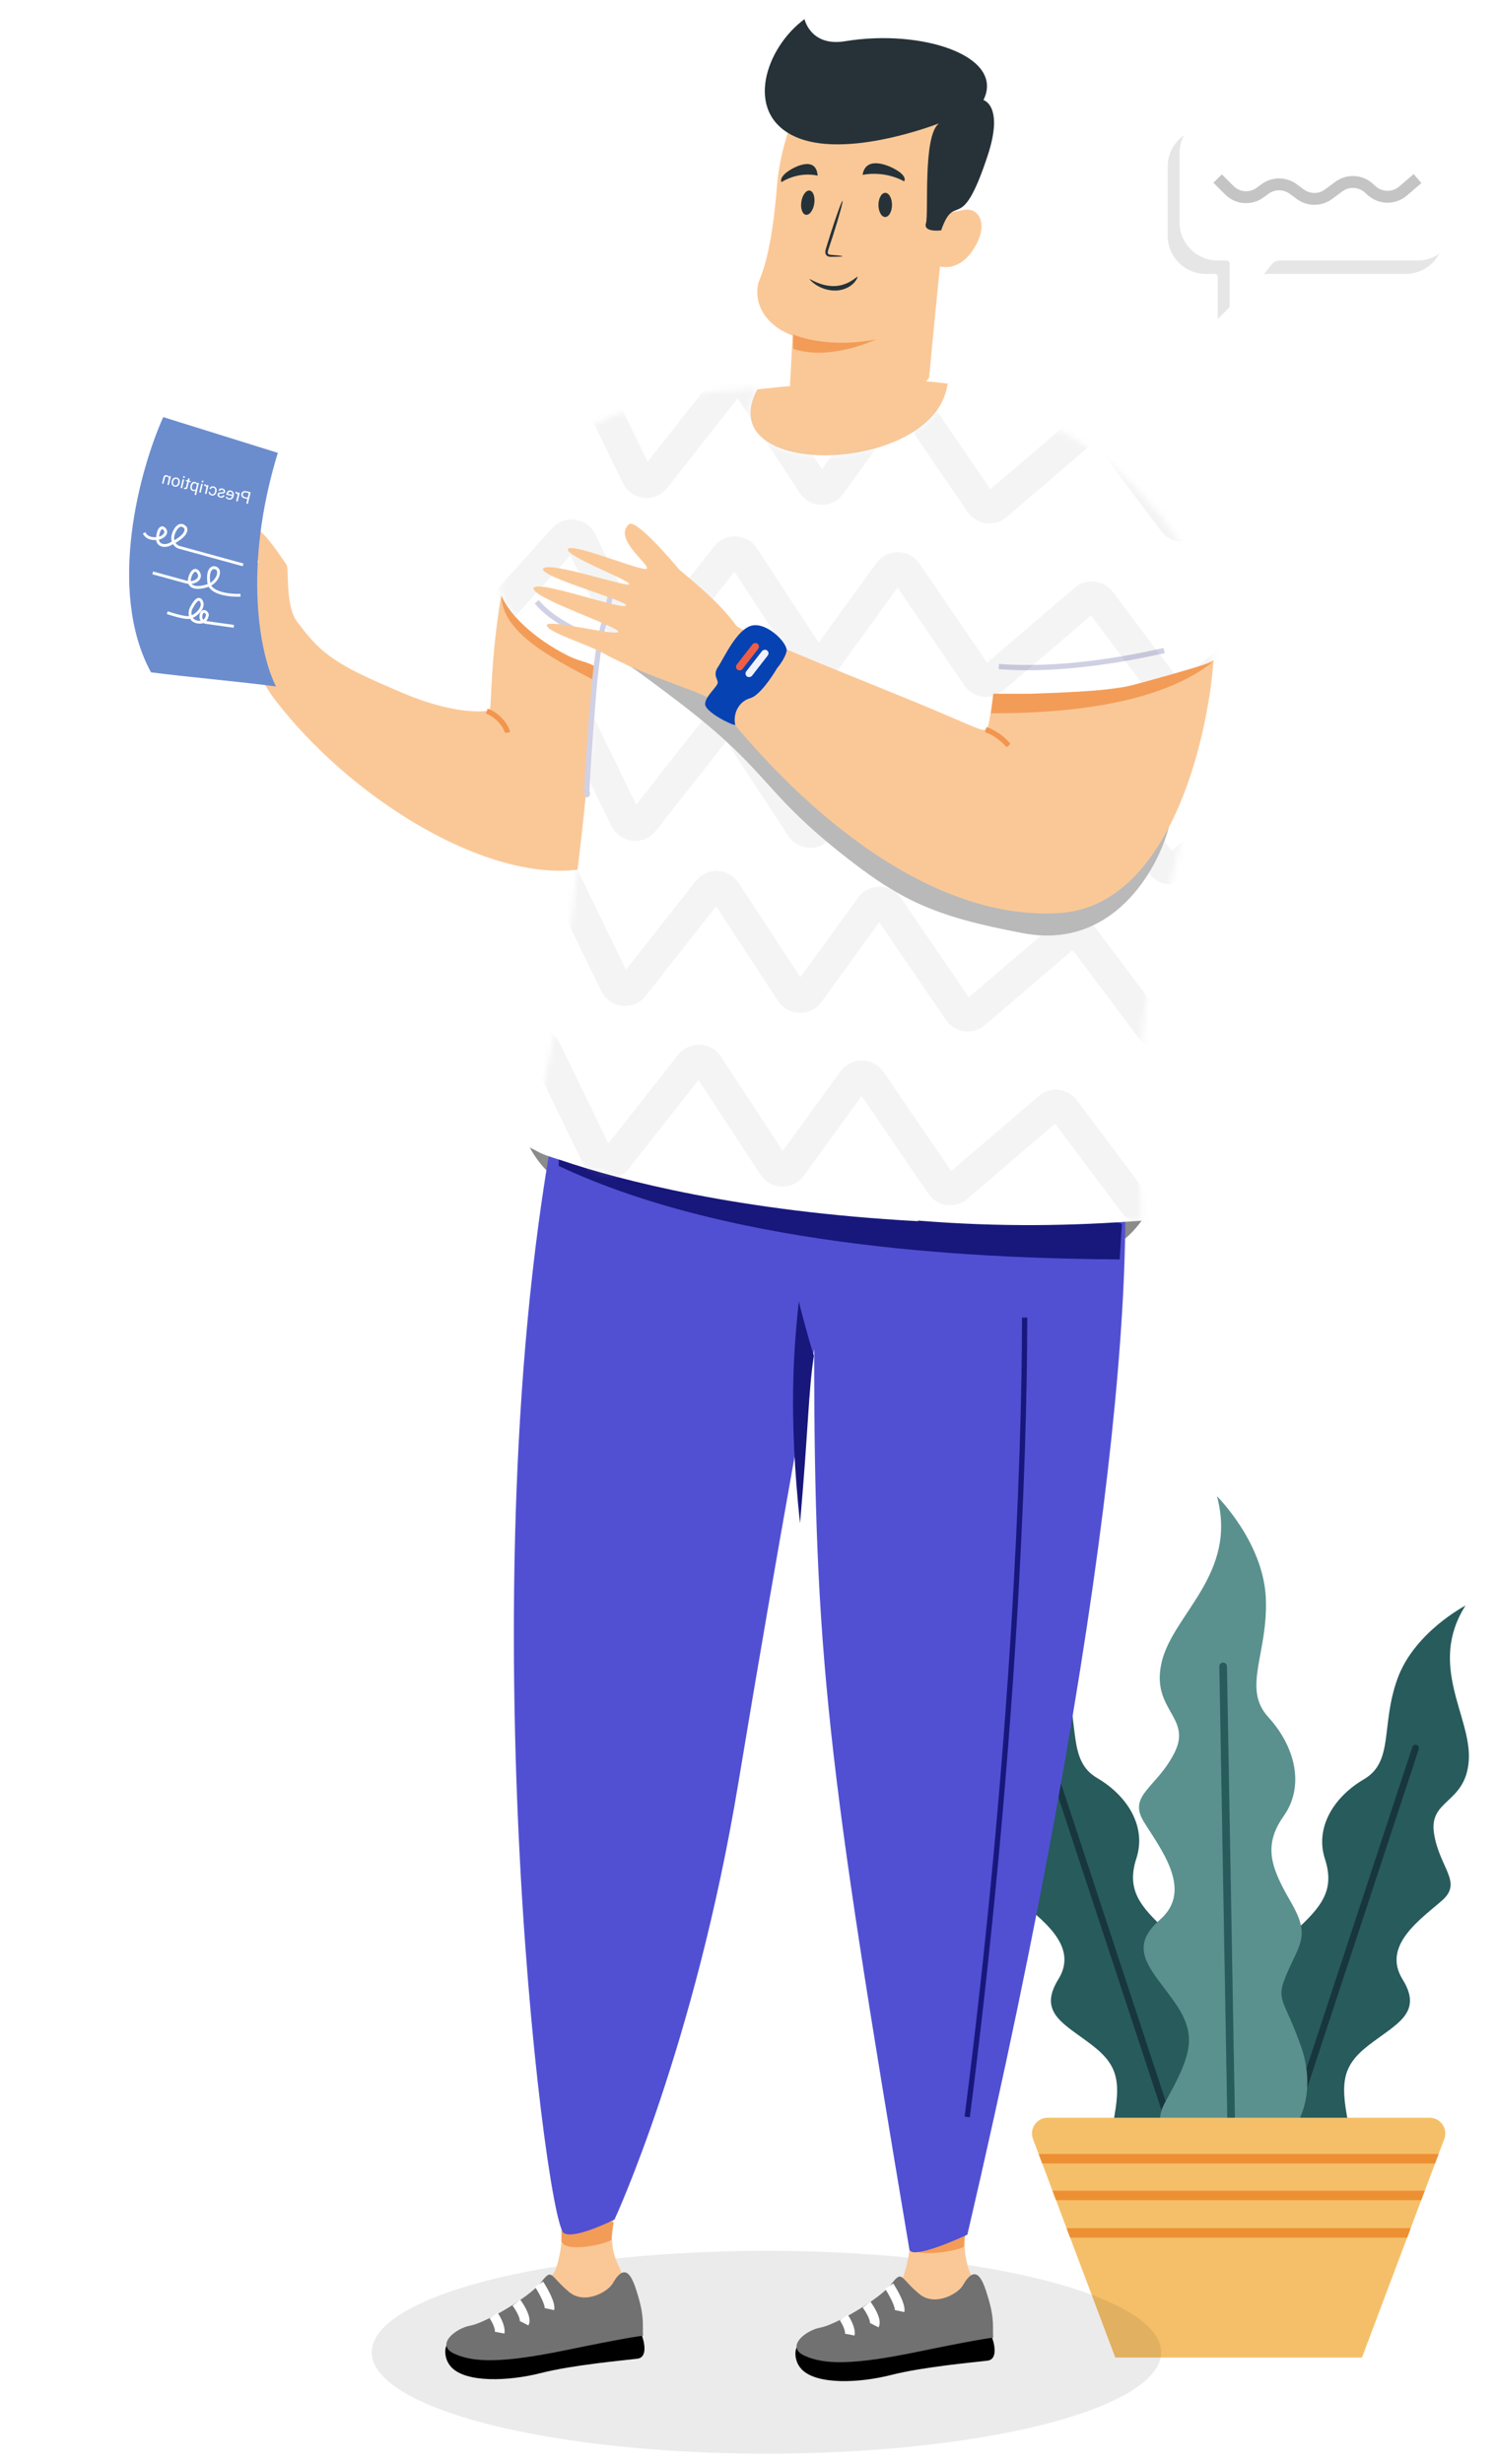 <svg width="252" height="415" viewBox="0 0 252 415" fill="none" xmlns="http://www.w3.org/2000/svg">
<path d="M196.955 364.635C196.955 364.635 185.465 367.181 187.173 359.164C188.88 351.146 188.755 348.19 184.084 344.548C179.414 340.904 174.715 339.104 178.291 333.334C181.867 327.564 175.082 323.079 171.575 319.974C168.068 316.869 172.026 314.527 172.955 308.656C173.885 302.786 167.568 303.668 167.073 296.273C166.577 288.879 174.089 280.236 167.63 270.059C167.63 270.059 176.305 274.558 179.154 282.46C182.003 290.362 179.704 296.467 184.828 299.47C189.953 302.474 193.161 307.669 191.42 313.001C189.679 318.333 192.152 321.16 196.354 325.049C200.555 328.939 199.437 330.484 198.915 335.237C198.393 339.992 199.441 338.868 204.251 345.364C209.06 351.859 209.182 362.504 196.955 364.635Z" fill="#285B5C"/>
<path d="M198.592 364.28C198.569 364.242 198.548 364.202 198.534 364.156L175.542 294.372C175.443 294.073 175.606 293.749 175.905 293.65C175.909 293.649 175.913 293.648 175.916 293.647C176.213 293.555 176.531 293.718 176.63 294.015L199.62 363.798C199.64 363.854 199.647 363.911 199.649 363.969L198.592 364.28Z" fill="#18363E"/>
<path d="M217.69 364.49C217.69 364.49 229.119 367.023 227.42 359.049C225.721 351.075 225.847 348.134 230.492 344.51C235.137 340.886 239.811 339.095 236.255 333.356C232.697 327.618 239.447 323.156 242.936 320.067C246.425 316.978 242.486 314.648 241.562 308.809C240.638 302.969 246.92 303.846 247.414 296.491C247.907 289.136 240.435 280.539 246.859 270.416C246.859 270.416 238.231 274.891 235.396 282.751C232.562 290.611 234.85 296.683 229.752 299.671C224.654 302.659 221.463 307.827 223.195 313.13C224.926 318.434 222.466 321.246 218.287 325.114C214.109 328.982 215.222 330.519 215.741 335.248C216.261 339.977 215.217 338.859 210.433 345.321C205.649 351.782 205.527 362.371 217.69 364.49Z" fill="#285B5C"/>
<path d="M215.01 363.827C215.011 363.769 215.019 363.713 215.038 363.657L237.907 294.244C238.005 293.949 238.321 293.786 238.616 293.878C238.62 293.879 238.624 293.88 238.627 293.881C238.925 293.98 239.087 294.302 238.989 294.599L216.119 364.014C216.105 364.059 216.085 364.098 216.061 364.137L215.01 363.827Z" fill="#18363E"/>
<path d="M204.997 363.039C204.997 363.039 191.846 361.95 196.336 353.931C200.827 345.911 201.675 342.703 197.883 337.25C194.091 331.796 189.655 328.307 195.402 323.315C201.149 318.323 195.371 311.265 192.646 306.774C189.921 302.283 194.939 301.09 197.883 295.11C200.827 289.131 193.77 287.978 195.695 279.893C197.619 271.809 208.535 265.047 204.997 252C204.997 252 212.795 259.699 213.223 269.109C213.651 278.52 209.16 284.294 213.651 289.213C218.142 294.132 219.853 300.762 216.217 305.895C212.581 311.028 214.292 314.877 217.5 320.438C220.708 325.999 218.997 327.282 216.858 332.201C214.719 337.12 216.216 336.264 219.211 344.819C222.206 353.374 218.801 364.817 204.997 363.039Z" fill="#5A918E"/>
<path d="M206.868 363.202C206.855 363.152 206.847 363.103 206.847 363.05L205.397 280.671C205.39 280.318 205.672 280.025 206.025 280.019C206.03 280.019 206.034 280.019 206.039 280.019C206.388 280.019 206.674 280.299 206.681 280.65L208.131 363.027C208.133 363.093 208.122 363.158 208.105 363.219L206.868 363.202Z" fill="#285B5C"/>
<path d="M243.286 360.254L242.334 362.779L241.733 364.38L240.006 368.963L239.402 370.564L237.629 375.271L237.028 376.869L229.422 397.064H187.87L180.265 376.869L179.663 375.271L177.891 370.564L177.287 368.963L175.561 364.38L174.959 362.779L174.007 360.254C173.354 358.523 174.633 356.675 176.483 356.675H240.81C242.658 356.675 243.938 358.523 243.286 360.254Z" fill="#F5BF69"/>
<path d="M242.334 362.78L241.733 364.38H175.561L174.959 362.78H242.334Z" fill="#ED9033"/>
<path d="M240.006 368.963L239.402 370.564H177.891L177.287 368.963H240.006Z" fill="#ED9033"/>
<path d="M237.629 375.271L237.028 376.869H180.265L179.664 375.271H237.629Z" fill="#ED9033"/>
<ellipse opacity="0.08" rx="66.493" ry="17.081" transform="matrix(-1 0 0 1 129.111 396.174)" fill="black"/>
<g opacity="0.1" filter="url(#filter0_f)">
<path d="M236.782 21.637L203.108 21.637C199.562 21.637 196.697 24.511 196.697 28.057V39.712C196.697 43.258 199.571 46.132 203.117 46.132H204.629C204.906 46.132 205.129 46.356 205.129 46.632V53.726L212.171 46.684C212.524 46.331 213.004 46.132 213.503 46.132H236.78C240.325 46.132 243.2 43.258 243.2 39.712V28.057C243.2 24.511 240.328 21.637 236.782 21.637Z" fill="black"/>
</g>
<path d="M238.782 19.381L205.108 19.381C201.562 19.381 198.697 22.255 198.697 25.801V37.456C198.697 41.002 201.571 43.876 205.117 43.876H206.629C206.906 43.876 207.129 44.1 207.129 44.376V53.558L214.157 44.597C214.514 44.142 215.061 43.876 215.64 43.876H238.78C242.325 43.876 245.2 41.002 245.2 37.456V25.801C245.2 22.255 242.328 19.381 238.782 19.381Z" fill="white"/>
<path d="M238.787 30.077L236.335 32.179C234.805 33.49 232.539 33.459 231.046 32.106L230.579 31.684C229.166 30.403 227.045 30.299 225.512 31.435L223.791 32.711C222.378 33.758 220.446 33.759 219.032 32.714L217.84 31.833C216.427 30.789 214.498 30.79 213.085 31.834L212.282 32.427C210.691 33.603 208.479 33.44 207.079 32.042L205.11 30.077" stroke="#C4C4C4" stroke-width="2"/>
<path d="M186.561 210.508C189.349 209.318 191.594 206.66 192.367 205.48L182.895 203.417C182.955 206.276 183.772 211.697 186.561 210.508Z" fill="#8B8B8B"/>
<path d="M94.368 198.946C91.75 197.417 89.855 194.5 89.235 193.233L98.891 192.368C98.474 195.198 96.986 200.474 94.368 198.946Z" fill="#8B8B8B"/>
<path d="M94.231 379.923C93.097 385.036 93.094 381.858 86.378 389.182L85.91 391.582L94.231 390.379C98.401 390.023 106.755 386.559 104.322 381.858C101.89 377.157 103.614 372.606 104.322 370.262L93.83 372.388C94.169 372.93 95.134 375.935 94.231 379.923Z" fill="#FAC897"/>
<path d="M152.762 381.353C151.628 386.466 148.534 388.942 144.488 389.918L144.954 393.937L153.275 392.735C157.445 392.378 166.427 388.811 163.995 384.11C161.562 379.408 162.657 374.961 163.366 372.618L152.874 374.743C153.212 375.285 153.665 377.365 152.762 381.353Z" fill="#FAC897"/>
<path d="M162.371 378.334C162.332 377.907 162.581 376.249 162.71 375.473L154.418 373.678C154.046 374.277 153.303 376.045 153.303 378.334C153.933 380.613 162.419 378.867 162.371 378.334Z" fill="#F39C57"/>
<path d="M103.029 377.157C102.99 376.73 103.239 375.071 103.368 374.296L95.076 372.501C94.704 373.099 94.573 375.144 94.573 377.433C95.203 379.712 103.077 377.69 103.029 377.157Z" fill="#F39C57"/>
<path d="M107.374 397.258C109.139 397.036 108.557 394.414 108.045 393.131L101.085 389.229C92.971 390.61 76.922 395.751 75.962 394.835C75.061 393.976 74.32 396.91 76.054 398.718C78.557 401.329 85.642 401.068 91.121 399.674C96.6 398.28 105.166 397.536 107.374 397.258Z" fill="black"/>
<path d="M95.905 386.053C98.559 388.231 102.597 385.926 103.314 384.404C105.617 380.509 106.738 384.157 107.537 386.881C108.583 390.449 108.195 391.833 108.322 393.396C107.765 393.424 104.431 393.939 95.547 395.775C84.442 398.069 79.739 397.909 76.496 396.404C73.253 394.899 76.802 392.105 79.231 391.686C81.661 391.267 89.149 386.935 91.123 384.403C93.096 381.872 92.588 383.33 95.905 386.053Z" fill="#717171"/>
<path d="M83.152 389.993C83.558 390.585 84.329 391.991 84.162 392.874" stroke="white" stroke-width="1.636"/>
<path d="M90.801 384.709C91.466 385.727 92.747 387.992 92.549 388.908" stroke="white" stroke-width="1.636"/>
<path d="M86.987 387.822C87.595 388.632 88.706 390.459 88.286 391.285" stroke="white" stroke-width="1.636"/>
<path d="M166.355 397.586C168.121 397.364 167.538 394.742 167.026 393.459L160.067 389.557C151.952 390.938 135.904 396.079 134.944 395.163C134.043 394.304 133.302 397.238 135.035 399.046C137.538 401.657 144.623 401.396 150.102 400.002C155.581 398.608 164.148 397.864 166.355 397.586Z" fill="black"/>
<path d="M154.887 386.381C157.54 388.559 161.578 386.254 162.296 384.731C164.598 380.837 165.72 384.485 166.518 387.209C167.564 390.777 167.176 392.161 167.303 393.724C166.747 393.752 163.412 394.267 154.528 396.103C143.423 398.397 138.721 398.237 135.478 396.732C132.234 395.227 135.783 392.433 138.213 392.014C140.643 391.595 148.131 387.263 150.104 384.731C152.078 382.2 151.57 383.658 154.887 386.381Z" fill="#717171"/>
<path d="M142.133 390.321C142.54 390.913 143.311 392.319 143.143 393.202" stroke="white" stroke-width="1.636"/>
<path d="M149.783 385.037C150.448 386.055 151.729 388.32 151.531 389.236" stroke="white" stroke-width="1.636"/>
<path d="M145.969 388.149C146.577 388.96 147.688 390.786 147.267 391.613" stroke="white" stroke-width="1.636"/>
<path d="M162.953 376.361C187.795 269.844 192.838 204.588 187.796 183.709C144.049 193.11 118.927 189.297 95.554 178.719C77.488 258.807 91.673 373.246 94.928 376.053C96.206 377.156 101.709 374.746 103.518 373.81C103.518 373.81 117.012 344.743 124.366 300.346C131.312 258.404 137.146 227.251 137.146 227.251C137.146 278.991 139.402 296.91 153.181 378.83C153.494 380.692 161.892 376.883 162.953 376.361Z" fill="#5150D3"/>
<path d="M188.608 212.115L188.985 206.128C160.487 196.899 107.527 184.247 94.561 193.744C94.113 194.222 94.113 195.057 94.113 196.371C124.35 210.638 167.612 211.952 188.608 212.115Z" fill="#18177C"/>
<path d="M172.597 221.91C172.597 246.106 170.75 295.519 162.926 356.545" stroke="#18177C" stroke-width="0.888"/>
<path d="M44.789 115.551C42.514 112.797 40.553 108.861 36.163 107.133C29.837 104.643 26.125 95.945 25.059 91.907C24.569 90.05 25.613 89.893 26.788 91.107C26.076 90.275 24.459 87.715 25.059 86.893C25.659 86.071 27.149 87.656 27.361 87.998C27.231 87.15 25.774 84.846 26.788 84.237C27.803 83.628 29.171 86.257 29.774 86.893C29.677 86.42 28.604 84.516 29.547 83.951C30.489 83.385 31.519 85.071 32.885 86.618C33.842 87.7 34.825 88.813 35.551 89.377C37.313 90.748 43.09 95.154 43.53 94.762C43.669 94.638 43.394 94.14 43.031 93.481C42.242 92.052 41.038 89.87 42.747 89.132C43.841 88.661 46.369 92.357 47.62 94.186C47.894 94.587 48.107 94.898 48.23 95.056C48.424 95.306 48.447 96.149 48.477 97.317C48.554 100.261 48.837 103.161 50.088 104.77C51.059 106.018 52.602 108.171 54.758 109.902C58.041 112.538 62.313 114.347 67.78 116.69C76.278 120.332 81.721 119.954 82.449 119.607C82.879 119.402 82.449 111.13 84.71 98.627C97.577 98.975 111.995 109.023 121.908 103.994C120.908 117.731 114.306 145.485 95.901 146.605C80.16 147.564 58.687 133.87 46.483 118.066C45.785 117.162 45.215 116.327 44.789 115.551Z" fill="#FAC897"/>
<path d="M82.005 119.774C83.917 120.42 85.374 122.465 85.486 123.389" stroke="#F2954F" stroke-width="0.888"/>
<path d="M100.165 146.761L102.666 112.049L93.093 103.757C91.183 102.074 86.94 98.175 84.588 99.019C83.337 106.024 92.757 110.734 100.165 114.623C100.833 114.974 96.503 148.163 100.165 146.761Z" fill="#F39C57"/>
<path d="M27.495 70.25L46.801 76.271C40.824 95.748 43.803 110.396 46.504 115.626C41.314 114.89 30.577 113.926 25.43 113.231C17.887 99.316 23.664 78.779 27.495 70.25Z" fill="#6B8DCE"/>
<path d="M40.946 95.138L30.081 92.152C29.541 91.929 28.639 91.101 29.355 89.568C30.071 88.034 30.893 88.45 31.215 88.849C31.492 89.22 31.413 90.272 28.88 91.514C27.889 92.175 26.669 91.885 26.551 90.994C26.433 90.104 26.908 88.351 27.65 89.038C28.392 89.726 27.496 90.649 26.27 90.716C25.974 90.733 24.737 90.773 24.277 89.742" stroke="white" stroke-width="0.476"/>
<path d="M40.505 100.26C38.826 100.324 35.41 99.992 35.174 98.148C34.878 95.842 35.794 95.291 36.518 95.756C37.242 96.222 36.625 98.127 34.883 98.665C33.141 99.203 32.09 98.915 31.912 98.085C31.735 97.255 32.624 95.269 33.397 96.387C34.17 97.506 32.66 98.373 31.408 98.039C30.406 97.771 27.203 96.891 25.726 96.484" stroke="white" stroke-width="0.476"/>
<path d="M39.384 105.489L34.712 104.835C34.345 104.79 33.665 104.472 33.877 103.555C34.143 102.409 35.037 103.245 34.928 103.64C34.82 104.036 34.603 105.028 33.205 104.751C31.808 104.473 31.884 102.989 32.229 102.375C32.574 101.761 33.404 100.218 33.958 101.321C34.513 102.424 32.779 104.026 31.649 104.014C30.745 104.004 28.955 103.458 28.173 103.186" stroke="white" stroke-width="0.476"/>
<path d="M41.67 84.042L41.486 84.813L41.746 84.875L42.217 82.904L41.49 82.731C41.274 82.679 41.092 82.694 40.944 82.775C40.795 82.856 40.699 82.987 40.655 83.168C40.61 83.359 40.635 83.521 40.73 83.654C40.824 83.785 40.983 83.877 41.206 83.931L41.67 84.042ZM41.721 83.829L41.254 83.718C41.115 83.684 41.016 83.626 40.958 83.544C40.9 83.46 40.885 83.356 40.915 83.233C40.943 83.115 41.002 83.031 41.093 82.978C41.184 82.925 41.294 82.913 41.424 82.941L41.906 83.056L41.721 83.829ZM39.624 83.058C39.664 83.06 39.706 83.067 39.75 83.078C39.914 83.117 40.009 83.213 40.034 83.367L39.785 84.407L40.036 84.467L40.386 83.002L40.142 82.944L40.098 83.112C40.047 82.962 39.946 82.868 39.795 82.832C39.747 82.821 39.708 82.818 39.68 82.825L39.624 83.058ZM38.509 84.131C38.708 84.178 38.885 84.152 39.04 84.052C39.196 83.95 39.3 83.791 39.352 83.572L39.363 83.526C39.398 83.381 39.402 83.245 39.374 83.118C39.345 82.99 39.289 82.882 39.205 82.794C39.12 82.705 39.02 82.647 38.903 82.619C38.713 82.574 38.55 82.601 38.414 82.701C38.279 82.801 38.183 82.968 38.127 83.202L38.102 83.306L39.094 83.543C39.056 83.687 38.986 83.794 38.885 83.864C38.782 83.933 38.669 83.953 38.544 83.923C38.456 83.902 38.385 83.866 38.333 83.815C38.28 83.764 38.238 83.704 38.206 83.633L38.024 83.716C38.102 83.934 38.264 84.072 38.509 84.131ZM38.854 82.825C38.955 82.849 39.031 82.906 39.082 82.997C39.133 83.086 39.151 83.199 39.136 83.336L38.402 83.16L38.406 83.141C38.444 83.016 38.502 82.926 38.58 82.871C38.658 82.815 38.749 82.8 38.854 82.825ZM36.893 83.305C36.909 83.237 36.948 83.191 37.008 83.166C37.067 83.141 37.164 83.129 37.298 83.133C37.431 83.136 37.539 83.127 37.623 83.107C37.706 83.087 37.772 83.055 37.821 83.011C37.868 82.968 37.901 82.909 37.918 82.837C37.947 82.717 37.92 82.604 37.839 82.496C37.757 82.389 37.637 82.317 37.479 82.279C37.313 82.239 37.168 82.25 37.045 82.311C36.921 82.372 36.843 82.469 36.81 82.603L37.062 82.663C37.079 82.594 37.122 82.542 37.193 82.507C37.262 82.471 37.341 82.463 37.43 82.484C37.521 82.506 37.588 82.543 37.63 82.595C37.672 82.647 37.685 82.705 37.669 82.769C37.655 82.83 37.62 82.87 37.565 82.889C37.51 82.908 37.417 82.917 37.285 82.915C37.153 82.913 37.044 82.922 36.957 82.942C36.87 82.963 36.801 82.996 36.751 83.042C36.7 83.087 36.666 83.149 36.647 83.228C36.616 83.359 36.643 83.476 36.729 83.581C36.815 83.684 36.941 83.756 37.108 83.796C37.225 83.824 37.334 83.828 37.434 83.808C37.534 83.788 37.619 83.747 37.688 83.685C37.757 83.623 37.801 83.548 37.822 83.461L37.571 83.401C37.547 83.484 37.498 83.543 37.423 83.578C37.349 83.611 37.26 83.616 37.157 83.591C37.062 83.569 36.991 83.532 36.943 83.48C36.894 83.428 36.878 83.369 36.893 83.305ZM35.678 83.238C35.589 83.217 35.517 83.171 35.464 83.101C35.41 83.031 35.389 82.954 35.401 82.871L35.164 82.815C35.149 82.9 35.158 82.987 35.194 83.075C35.229 83.164 35.286 83.241 35.364 83.308C35.442 83.374 35.53 83.419 35.63 83.442C35.829 83.49 36.004 83.462 36.154 83.357C36.303 83.252 36.405 83.084 36.46 82.853L36.47 82.811C36.504 82.668 36.509 82.535 36.483 82.411C36.457 82.288 36.403 82.184 36.32 82.099C36.236 82.014 36.127 81.956 35.994 81.924C35.83 81.885 35.682 81.901 35.55 81.974C35.417 82.046 35.328 82.16 35.284 82.315L35.52 82.372C35.55 82.279 35.605 82.21 35.684 82.165C35.763 82.119 35.85 82.107 35.945 82.13C36.072 82.16 36.16 82.23 36.208 82.339C36.256 82.446 36.259 82.587 36.218 82.76L36.206 82.808C36.166 82.976 36.1 83.098 36.009 83.172C35.918 83.247 35.807 83.269 35.678 83.238ZM34.361 81.8C34.4 81.802 34.442 81.809 34.486 81.82C34.65 81.859 34.745 81.956 34.77 82.109L34.522 83.149L34.772 83.209L35.122 81.744L34.879 81.686L34.834 81.854C34.783 81.704 34.682 81.611 34.532 81.575C34.483 81.563 34.444 81.56 34.416 81.567L34.361 81.8ZM33.561 82.919L33.811 82.979L34.161 81.514L33.911 81.455L33.561 82.919ZM34.274 81.131C34.284 81.09 34.28 81.053 34.262 81.019C34.244 80.985 34.21 80.962 34.161 80.951C34.113 80.939 34.072 80.944 34.04 80.966C34.008 80.988 33.987 81.019 33.978 81.06C33.968 81.101 33.973 81.138 33.991 81.171C34.01 81.204 34.044 81.226 34.093 81.238C34.141 81.249 34.182 81.245 34.213 81.224C34.244 81.202 34.264 81.171 34.274 81.131ZM32.092 81.812C32.039 82.034 32.047 82.226 32.117 82.387C32.186 82.548 32.308 82.649 32.482 82.69C32.66 82.733 32.813 82.71 32.942 82.621L32.773 83.327L33.024 83.387L33.508 81.359L33.28 81.304L33.229 81.463C33.157 81.313 33.03 81.216 32.849 81.172C32.673 81.13 32.518 81.163 32.384 81.272C32.25 81.38 32.154 81.552 32.098 81.789L32.092 81.812ZM32.349 81.843C32.389 81.678 32.455 81.556 32.549 81.477C32.642 81.398 32.75 81.373 32.873 81.403C33.024 81.439 33.122 81.533 33.166 81.686L32.998 82.386C32.892 82.502 32.761 82.541 32.607 82.504C32.486 82.475 32.403 82.405 32.355 82.294C32.306 82.181 32.305 82.031 32.349 81.843ZM31.697 80.551L31.612 80.905L31.338 80.84L31.292 81.034L31.566 81.099L31.349 82.007C31.334 82.066 31.312 82.107 31.28 82.131C31.249 82.154 31.204 82.159 31.145 82.145C31.116 82.138 31.078 82.123 31.03 82.1L30.982 82.303C31.043 82.337 31.105 82.361 31.167 82.376C31.279 82.403 31.372 82.389 31.445 82.335C31.518 82.281 31.569 82.192 31.599 82.067L31.816 81.159L32.083 81.223L32.129 81.029L31.862 80.965L31.947 80.611L31.697 80.551ZM30.422 82.17L30.673 82.23L31.023 80.765L30.773 80.705L30.422 82.17ZM31.136 80.381C31.146 80.34 31.142 80.303 31.124 80.269C31.105 80.235 31.072 80.213 31.023 80.201C30.974 80.189 30.934 80.194 30.902 80.216C30.87 80.238 30.849 80.269 30.84 80.31C30.83 80.351 30.834 80.388 30.853 80.421C30.872 80.454 30.906 80.476 30.954 80.488C31.003 80.499 31.044 80.495 31.075 80.474C31.106 80.453 31.126 80.422 31.136 80.381ZM30.265 81.344C30.299 81.2 30.302 81.064 30.273 80.936C30.244 80.808 30.187 80.701 30.101 80.615C30.015 80.528 29.907 80.469 29.779 80.439C29.579 80.391 29.401 80.422 29.246 80.53C29.089 80.639 28.983 80.808 28.928 81.037L28.924 81.055C28.89 81.197 28.887 81.332 28.915 81.459C28.942 81.585 28.999 81.691 29.086 81.779C29.172 81.866 29.281 81.925 29.413 81.957C29.611 82.004 29.789 81.974 29.946 81.865C30.101 81.757 30.206 81.588 30.261 81.361L30.265 81.344ZM30.006 81.313C29.967 81.475 29.899 81.597 29.8 81.677C29.701 81.758 29.588 81.783 29.462 81.753C29.334 81.722 29.245 81.648 29.194 81.531C29.143 81.413 29.139 81.264 29.182 81.085C29.22 80.924 29.29 80.803 29.39 80.722C29.49 80.64 29.603 80.614 29.729 80.644C29.853 80.674 29.941 80.747 29.993 80.864C30.046 80.98 30.05 81.13 30.006 81.313ZM28.552 80.174L28.5 80.356C28.422 80.189 28.292 80.084 28.112 80.04C27.802 79.966 27.605 80.104 27.518 80.452L27.287 81.42L27.537 81.48L27.769 80.511C27.795 80.406 27.838 80.333 27.898 80.294C27.957 80.255 28.037 80.247 28.137 80.271C28.218 80.29 28.284 80.329 28.335 80.387C28.386 80.445 28.421 80.513 28.438 80.592L28.189 81.636L28.439 81.696L28.789 80.231L28.552 80.174Z" fill="white"/>
<path d="M162.117 65.221C155.929 63.015 136.266 64.571 127.207 65.625L124.181 66.836L123.71 70.064L125.19 74.84L127.813 78.203L133.396 80.49L144.292 81.567L155.324 77.262L162.117 65.221Z" fill="#FAC897"/>
<path d="M134.762 256.554C132.771 237.886 133.736 227.018 134.553 219.171C134.977 220.891 136.08 225.132 137.096 228.334C136.17 234.341 136.2 240.24 134.762 256.554Z" fill="#18177C"/>
<path d="M94.605 195.437C104.319 198.743 124.615 204.06 154.662 205.678C154.653 205.645 154.643 205.612 154.634 205.579C168.73 206.712 180.778 206.464 192.403 205.579C189.063 166.959 198.049 150.747 202.209 126.138C204.809 110.754 205.502 105.949 200.377 94.72C194.845 82.6 181.702 73.15 175.626 71.241C174.474 70.879 173.341 70.524 172.209 70.112C168.425 68.736 160.531 63.467 159.591 64.795C157.366 80.119 119.082 80.97 127.677 65.371C84.71 67.221 87.438 88.911 84.339 98.337C84.238 98.643 84.143 98.933 84.053 99.204C85.276 103.484 90.414 107.795 95.628 110.412C97.748 111.476 99.118 111.471 100.278 112.299C100.165 112.932 100.035 113.65 99.892 114.445C99.892 127.08 97.076 149.319 94.594 166.846C93.12 177.255 90.779 185.146 89.297 193.29C91.299 194.254 90.484 194.168 94.605 195.437Z" fill="white"/>
<mask id="mask0" mask-type="alpha" maskUnits="userSpaceOnUse" x="84" y="64" width="121" height="143">
<path d="M94.605 195.442C104.319 198.748 124.615 204.065 154.662 205.683C154.653 205.65 154.643 205.617 154.634 205.584C168.73 206.717 180.778 206.469 192.403 205.584C189.063 166.964 198.049 150.753 202.209 126.143C204.809 110.759 205.502 105.954 200.377 94.726C194.845 82.605 181.702 73.155 175.626 71.247C174.474 70.885 173.341 70.529 172.209 70.117C168.425 68.741 160.531 63.472 159.591 64.8C157.366 80.124 119.082 80.976 127.677 65.376C84.71 67.226 87.438 88.916 84.339 98.342C84.238 98.649 84.143 98.938 84.053 99.209C85.276 103.489 90.414 107.8 95.628 110.417C97.748 111.481 99.118 111.476 100.278 112.305C100.165 112.937 100.035 113.656 99.892 114.45C99.892 127.085 97.076 149.324 94.594 166.851C93.12 177.261 90.779 185.151 89.297 193.295C91.299 194.26 90.484 194.174 94.605 195.442Z" fill="white"/>
</mask>
<g mask="url(#mask0)">
<path d="M229.451 121.367L215.624 106.478C214.986 105.791 213.923 105.718 213.197 106.312L199.705 117.356C198.923 117.995 197.765 117.855 197.159 117.047L185.336 101.299C184.721 100.479 183.54 100.349 182.761 101.016L167.26 114.281C166.456 114.969 165.234 114.806 164.637 113.933L152.687 96.431C151.994 95.416 150.504 95.395 149.782 96.39L139.309 110.839C138.579 111.846 137.066 111.81 136.385 110.769L125.27 93.797C124.605 92.781 123.139 92.718 122.388 93.672L109.757 109.728C108.946 110.759 107.336 110.586 106.763 109.406L97.898 91.165C97.347 90.032 95.825 89.816 94.981 90.752L80.954 106.299C80.113 107.232 78.597 107.021 78.042 105.895L67.738 84.985" stroke="#C4C4C4" stroke-opacity="0.19" stroke-width="5.33"/>
<path d="M228.076 149.926L214.25 135.037C213.612 134.349 212.549 134.277 211.823 134.871L198.331 145.914C197.549 146.554 196.391 146.414 195.785 145.606L183.962 129.858C183.347 129.038 182.166 128.908 181.387 129.575L165.886 142.84C165.082 143.528 163.86 143.365 163.263 142.492L151.313 124.99C150.62 123.974 149.129 123.953 148.408 124.949L137.935 139.397C137.205 140.405 135.692 140.369 135.011 139.328L123.896 122.356C123.231 121.34 121.765 121.276 121.014 122.231L108.383 138.287C107.572 139.318 105.962 139.144 105.389 137.965L96.524 119.724C95.973 118.591 94.451 118.375 93.607 119.31L79.58 134.858C78.739 135.79 77.223 135.58 76.668 134.453L66.364 113.543" stroke="#C4C4C4" stroke-opacity="0.19" stroke-width="5.33"/>
<path d="M226.361 177.724L212.535 162.835C211.897 162.147 210.834 162.075 210.108 162.669L196.616 173.712C195.834 174.352 194.676 174.212 194.07 173.404L182.247 157.656C181.631 156.836 180.451 156.706 179.672 157.373L164.171 170.638C163.367 171.325 162.145 171.163 161.548 170.29L149.598 152.788C148.905 151.772 147.414 151.751 146.693 152.747L136.22 167.195C135.49 168.203 133.977 168.167 133.295 167.126L122.181 150.154C121.516 149.138 120.05 149.074 119.299 150.029L106.668 166.085C105.857 167.115 104.247 166.942 103.674 165.763L94.809 147.522C94.258 146.389 92.736 146.173 91.892 147.108L77.865 162.656C77.024 163.588 75.508 163.378 74.953 162.251L64.649 141.341" stroke="#C4C4C4" stroke-opacity="0.19" stroke-width="5.33"/>
<path d="M223.395 206.98L209.568 192.091C208.93 191.404 207.867 191.331 207.141 191.925L193.649 202.968C192.867 203.608 191.71 203.468 191.103 202.66L179.281 186.912C178.665 186.092 177.484 185.962 176.705 186.629L161.204 199.894C160.401 200.582 159.178 200.419 158.582 199.546L146.632 182.044C145.938 181.029 144.448 181.008 143.726 182.003L133.254 196.452C132.523 197.459 131.011 197.423 130.329 196.382L119.215 179.41C118.549 178.394 117.083 178.33 116.332 179.285L103.702 195.341C102.891 196.372 101.281 196.199 100.708 195.019L91.842 176.778C91.292 175.645 89.769 175.429 88.925 176.365L74.899 191.912C74.058 192.845 72.541 192.634 71.986 191.508L61.683 170.598" stroke="#C4C4C4" stroke-opacity="0.19" stroke-width="5.33"/>
<path d="M230.002 92.16L216.176 77.271C215.537 76.584 214.475 76.511 213.749 77.106L200.256 88.149C199.474 88.789 198.317 88.649 197.71 87.841L185.888 72.093C185.272 71.272 184.092 71.143 183.312 71.81L167.811 85.075C167.008 85.762 165.785 85.6 165.189 84.727L153.239 67.225C152.546 66.209 151.055 66.188 150.334 67.184L139.861 81.632C139.131 82.639 137.618 82.604 136.936 81.563L125.822 64.591C125.157 63.575 123.691 63.511 122.94 64.466L110.309 80.521C109.498 81.552 107.888 81.379 107.315 80.2L98.449 61.959C97.899 60.825 96.376 60.61 95.533 61.545L81.506 77.093C80.665 78.025 79.148 77.814 78.593 76.688L68.29 55.778" stroke="#C4C4C4" stroke-opacity="0.19" stroke-width="5.33"/>
</g>
<path d="M102.925 99.878C102.182 103.472 101.339 106.079 100.998 108.279M98.989 133.393C98.769 134.87 98.651 133.708 99.948 117.24C100.193 114.129 100.556 111.129 100.998 108.279M100.998 108.279C95.773 105.494 93.01 104.34 90.408 101.365" stroke="#D1D1E5" stroke-width="0.888"/>
<path d="M172.363 157.176C187.451 160.026 194.996 146.488 196.882 139.362L103.476 110.292C103.476 110.292 114.259 117.788 120.588 123.304C129.258 130.86 130.462 134.709 141.026 143.204C151.59 151.699 157.274 154.326 172.363 157.176Z" fill="#B9B9B9"/>
<path d="M178.411 153.784C196.816 152.663 203.418 124.909 204.418 111.172C194.505 116.201 180.276 117.154 167.409 116.806C166.8 120.094 166.601 122.54 166.171 122.745C165.443 123.092 166.283 123.402 157.786 119.76C149.288 116.118 124.963 106.706 123.962 105.296C120.648 100.703 114.77 96.388 114.27 95.763C113.769 95.138 107.154 87.297 105.966 88.297C103.187 90.638 109.463 95.075 108.962 95.763C108.462 96.451 96.573 91.386 95.698 92.449C94.822 93.512 106.216 97.757 105.966 98.382C105.716 99.007 92.508 94.45 91.508 95.763C90.507 97.076 106.502 101.408 105.439 102.033C104.376 102.659 90.32 97.514 89.882 99.077C89.444 100.641 104.475 105.632 104.139 106.415C103.804 107.198 92.234 104.178 92.122 105.296C92.01 106.415 98.783 108.452 101.389 109.89C109.517 114.378 118.994 116.573 120.995 118.574C133.198 134.378 155.404 155.184 178.411 153.784Z" fill="#FAC897"/>
<path d="M166.045 122.901C166.703 123.066 168.394 123.829 169.895 125.567" stroke="#F2954F" stroke-width="0.888"/>
<path d="M166.937 120.14L167.318 116.858H173.368C182.361 116.525 186.883 116.265 189.742 115.641C191.055 115.354 199.878 112.938 204.337 111.462C194.632 119.187 177.418 120.14 166.937 120.14Z" fill="#F39C57"/>
<path d="M126.395 117.584C127.89 117.175 130.016 114.059 130.892 112.552C131.337 112.028 132.282 110.722 132.505 109.696C132.783 108.414 129.337 104.849 126.744 105.34C124.15 105.831 121.909 110.926 120.984 112.271C120.059 113.615 120.846 114.282 120.908 114.929C120.97 115.576 118.662 117.364 118.787 118.658C118.911 119.951 123.123 122.087 123.848 122.107C123.422 120.08 124.527 118.095 126.395 117.584Z" fill="#0642B2"/>
<rect width="1.22" height="5.533" rx="0.61" transform="matrix(-0.79 -0.614 -0.614 0.79 128.096 108.792)" fill="#EE5E46"/>
<rect width="1.22" height="5.533" rx="0.61" transform="matrix(-0.79 -0.614 -0.614 0.79 129.698 109.927)" fill="#F1F1FB"/>
<path opacity="0.2" d="M196.094 109.567C189.257 111.115 178.292 113.05 168.253 112.259" stroke="#18177C" stroke-width="0.888"/>
<path d="M158.571 43.037C158.448 43.061 156.504 63.597 156.504 63.597C156.504 63.597 146.422 77.325 138.332 74.837C133.412 73.324 133.086 64.64 133.086 64.64L134.031 46.755L158.571 43.037Z" fill="#FAC897"/>
<path d="M136.008 14.522C136.008 14.522 131.618 22.157 130.876 31.366C130.135 40.577 128.951 44.759 127.746 47.636C126.435 53.064 132.05 58.473 141.665 57.255C151.28 56.039 154.97 51.209 158.025 44.8C158.025 44.8 161.48 46.166 164.18 41.658C166.582 37.649 164.853 34.88 162.382 35.349C159.907 35.819 159.907 35.819 159.907 35.819C159.907 35.819 164.614 22.173 160.221 17.783C155.828 13.394 140 9.189 136.008 14.522Z" fill="#FAC897"/>
<path d="M158.531 38.803C158.531 38.803 155.471 39.2 155.977 37.591C156.483 35.984 155.387 22.82 158.185 20.773C158.185 20.773 142.41 26.979 133.815 22.964C125.219 18.95 129.04 7.959 135.521 3.222C135.521 3.222 136.528 7.904 142.353 6.944C155.287 4.814 169.336 9.433 165.664 16.851C165.664 16.851 169.145 17.79 166.372 26.203C161.784 40.127 160.966 31.913 158.531 38.803Z" fill="#263238"/>
<path d="M149.125 36.549C149.755 36.532 150.261 35.607 150.255 34.483C150.25 33.359 149.735 32.462 149.105 32.479C148.475 32.497 147.969 33.422 147.975 34.546C147.981 35.67 148.496 36.567 149.125 36.549Z" fill="#263238"/>
<path d="M135.767 36.178C136.369 36.257 136.994 35.407 137.162 34.278C137.33 33.15 136.978 32.171 136.376 32.092C135.773 32.013 135.149 32.864 134.981 33.992C134.813 35.121 135.165 36.1 135.767 36.178Z" fill="#263238"/>
<path d="M145.299 29.462C145.299 29.462 148.713 28.609 152.302 30.54C152.302 30.54 153.025 29.648 150.472 28.338C150.472 28.338 145.877 25.829 145.299 29.462Z" fill="#263238"/>
<path d="M137.732 29.59C137.732 29.59 134.848 28.741 131.633 30.669C131.633 30.669 131.068 29.78 133.352 28.47C133.352 28.47 137.471 25.965 137.732 29.59Z" fill="#263238"/>
<path d="M141.915 43.158C141.917 43.094 141.216 43.012 140.083 42.928C139.795 42.914 139.523 42.872 139.464 42.68C139.386 42.477 139.489 42.163 139.609 41.823C139.84 41.119 140.082 40.38 140.336 39.606C141.342 36.45 142.053 33.861 141.926 33.822C141.799 33.782 140.88 36.308 139.874 39.464C139.633 40.242 139.403 40.984 139.184 41.693C139.093 42.023 138.927 42.402 139.096 42.82C139.184 43.03 139.402 43.174 139.587 43.212C139.773 43.259 139.934 43.253 140.076 43.255C141.212 43.255 141.915 43.222 141.915 43.158Z" fill="#263238"/>
<path d="M140.84 48.934C140.492 48.947 140.132 48.925 139.771 48.867C138.447 48.654 137.522 48.045 137.186 47.794C136.734 47.46 136.462 47.165 136.316 46.966C136.402 47.006 136.499 47.056 136.599 47.105C137.235 47.426 138.198 47.909 139.392 48.102C139.805 48.168 140.218 48.194 140.619 48.177C142.374 48.108 143.54 47.249 144.167 46.788C144.273 46.71 144.389 46.624 144.475 46.57C144.442 46.755 144.305 47.112 143.94 47.54C143.411 48.174 142.319 48.872 140.84 48.934Z" fill="#263238"/>
<path d="M133.608 56.327C133.608 56.327 138.912 58.803 147.558 57.168C147.558 57.168 139.795 60.88 133.607 58.74L133.608 56.327Z" fill="#F39C57"/>
<defs>
<filter id="filter0_f" x="188.697" y="13.637" width="62.503" height="48.089" filterUnits="userSpaceOnUse" color-interpolation-filters="sRGB">
<feFlood flood-opacity="0" result="BackgroundImageFix"/>
<feBlend mode="normal" in="SourceGraphic" in2="BackgroundImageFix" result="shape"/>
<feGaussianBlur stdDeviation="4" result="effect1_foregroundBlur"/>
</filter>
</defs>
</svg>
